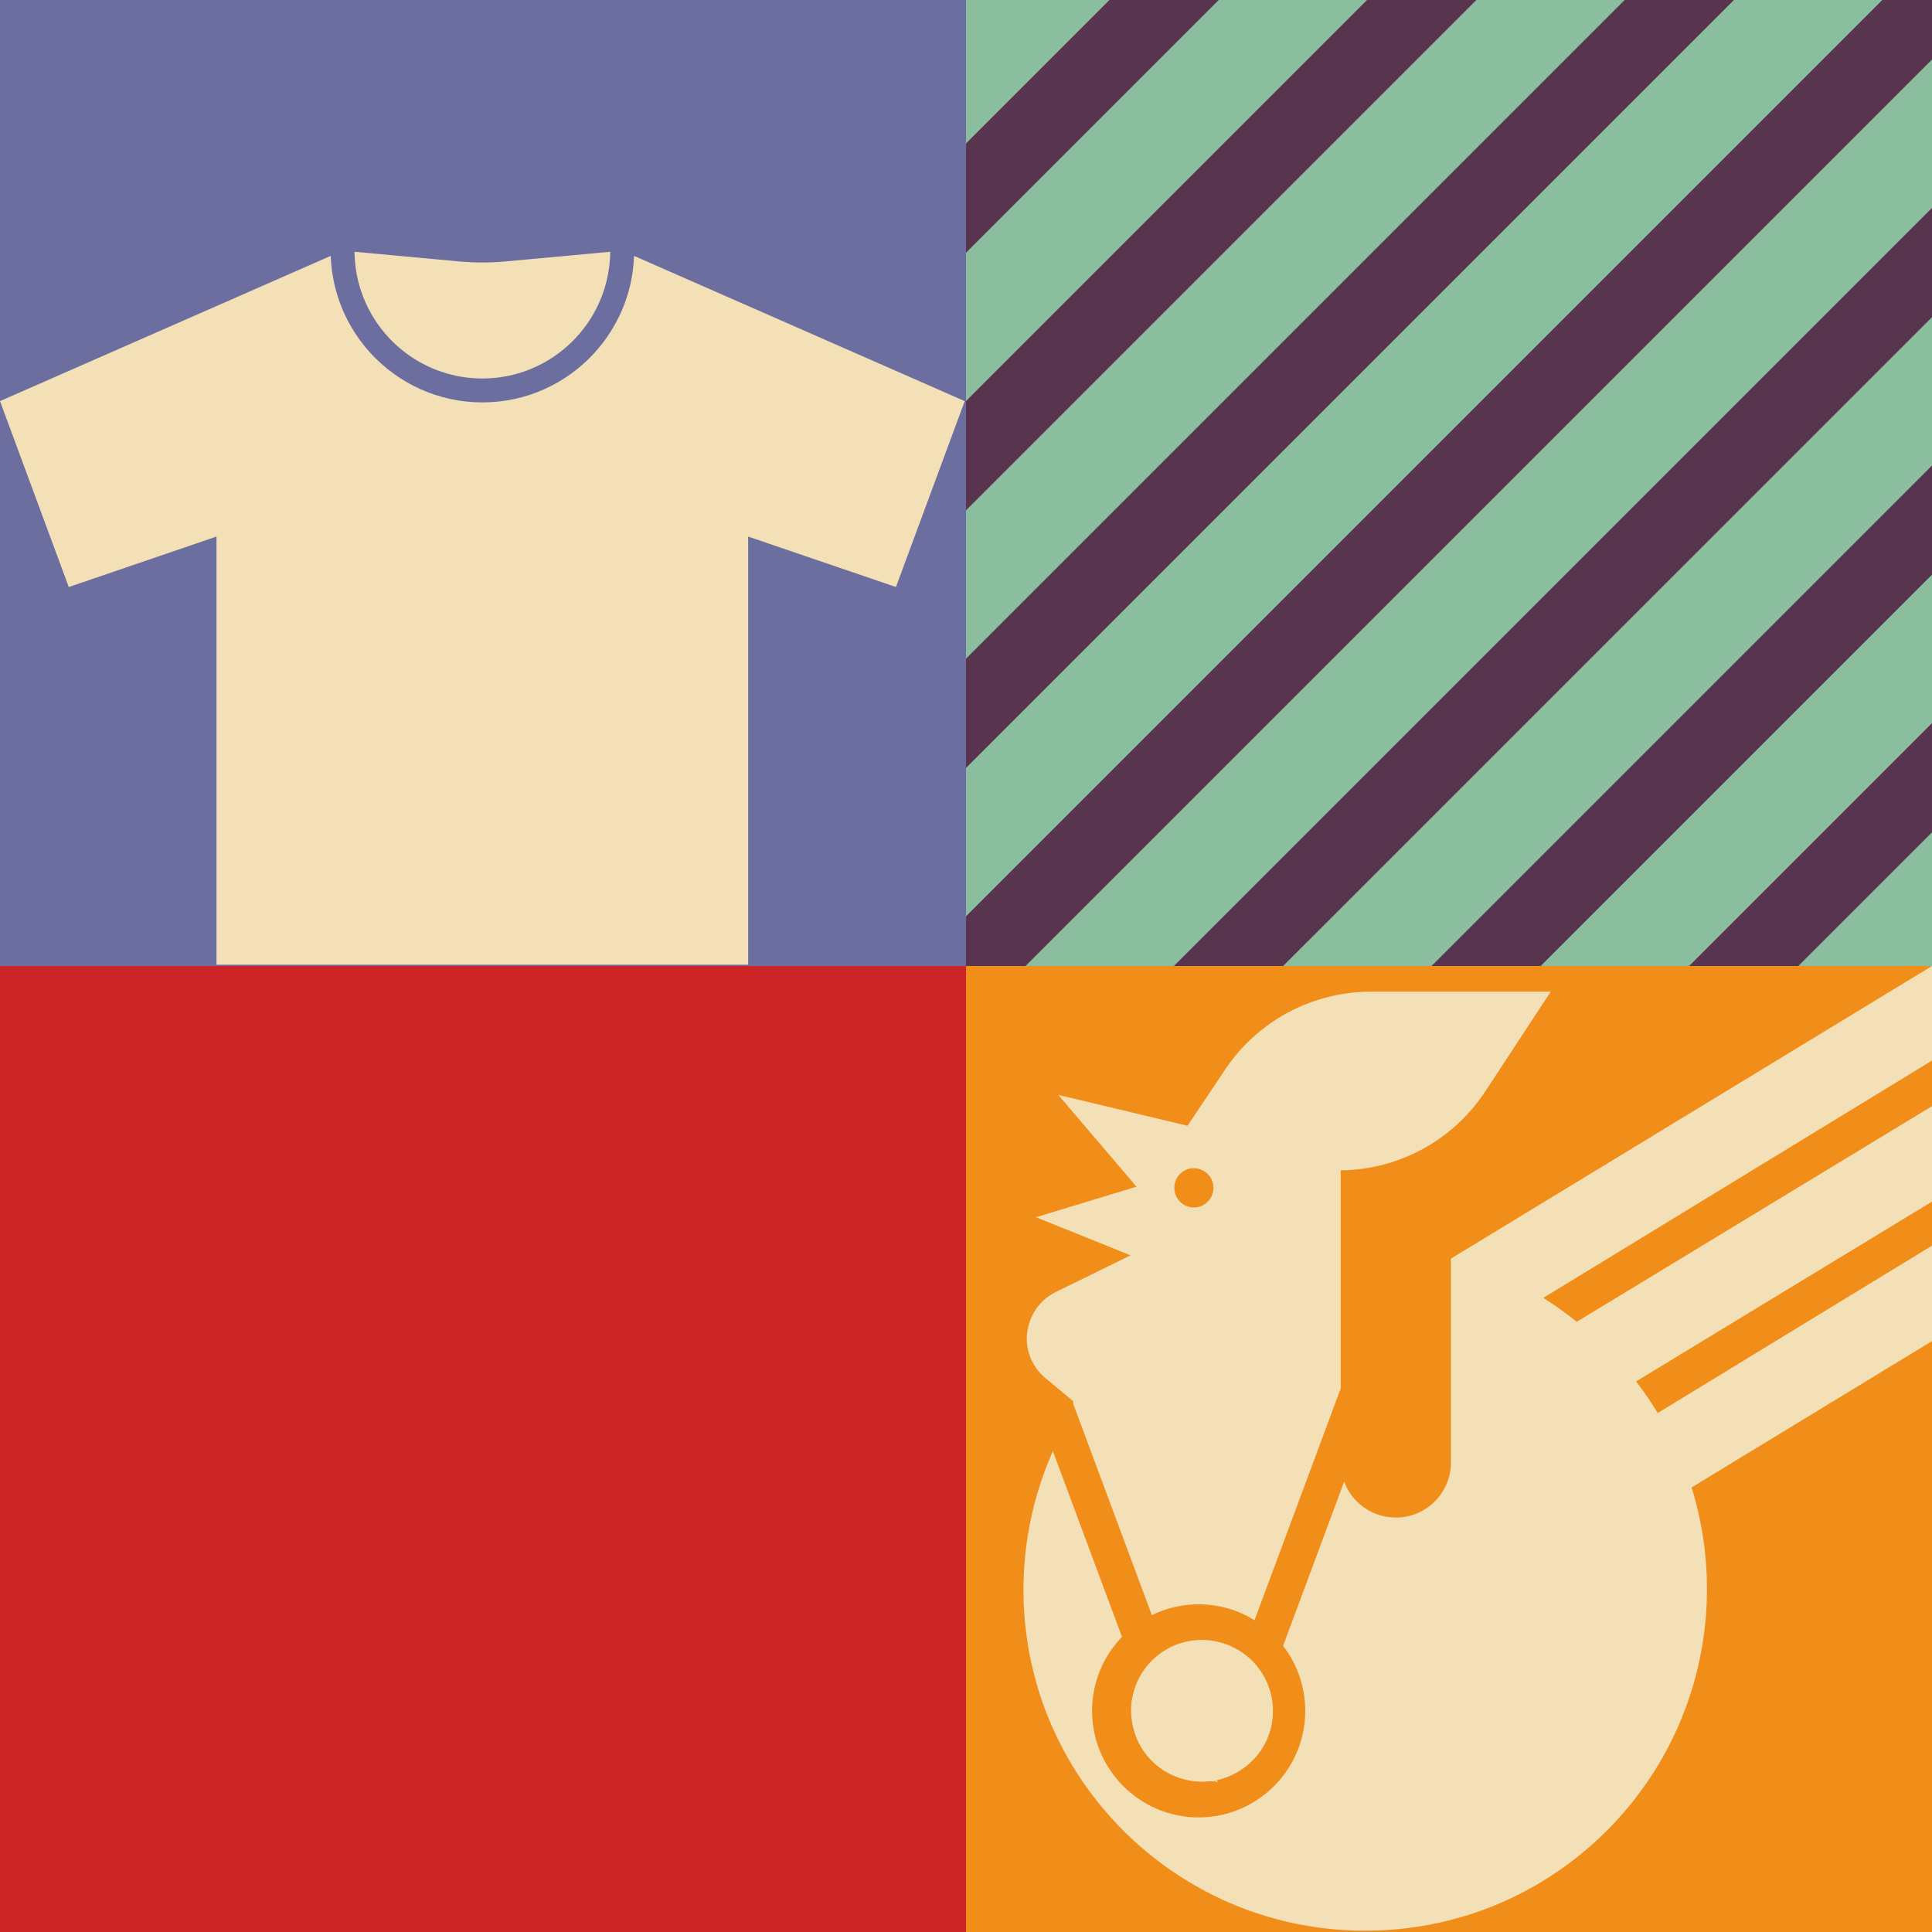 <svg width="286" height="286" viewBox="0 0 286 286" fill="none" xmlns="http://www.w3.org/2000/svg">
<path d="M143 0H0V143H143V0Z" fill="#6C6EA0"/>
<path d="M90.331 37.27C90.281 43.4 87.3 48.84 82.721 52.27C79.561 54.63 75.641 56.029 71.41 56.029C67.18 56.029 63.251 54.63 60.09 52.27C55.52 48.849 52.531 43.4 52.48 37.27L67.951 38.7C70.24 38.91 72.55 38.91 74.85 38.7L90.32 37.27H90.331Z" fill="#F4E0B7"/>
<path d="M93.86 37.879C93.76 40.699 93.15 43.389 92.1 45.849C91.09 48.219 89.69 50.389 87.97 52.269C83.86 56.759 77.96 59.569 71.41 59.569C64.86 59.569 58.96 56.749 54.85 52.269C53.13 50.389 51.73 48.219 50.72 45.849C49.68 43.389 49.06 40.699 48.96 37.879L0 59.379L10.18 86.899L32.05 79.429V142.809H110.75V79.429L132.63 86.899L142.81 59.379L93.86 37.879Z" fill="#F4E0B7"/>
<path d="M143 143H0V286H143V143Z" fill="#CD2427"/>
<path d="M286 143H143V286H286V143Z" fill="#F18E1A"/>
<path d="M180.98 263.15C180.69 263.26 180.39 263.35 180.08 263.43C180.39 263.35 180.68 263.26 180.98 263.15ZM179.5 263.56C179.5 263.56 179.58 263.54 179.62 263.53L179.71 263.79L179.22 263.61C179.31 263.59 179.4 263.58 179.5 263.56ZM155.84 214.77L166.09 242.31C163.35 245.15 161.66 249.01 161.66 253.26C161.66 261.96 168.74 269.04 177.44 269.04C186.14 269.04 193.22 261.96 193.22 253.26C193.22 249.64 192 246.31 189.94 243.64L198.98 219.34C200.13 222.45 203.14 224.65 206.63 224.65C210.96 224.65 214.53 221.27 214.78 216.94V186.33L214.89 186.25L286 143V157L228.54 192.08L228.46 192.13C230.18 193.21 231.84 194.4 233.41 195.67L233.54 195.59L286 163.75V177.88L242.25 204.46L242.19 204.49C243.35 205.99 244.42 207.55 245.39 209.18L245.44 209.15L286 184.4V198.53L250.41 220.19C250.5 220.5 250.59 220.8 250.69 221.11C250.77 221.42 250.86 221.72 250.94 222.03C251.52 224.19 251.96 226.37 252.25 228.57C252.29 228.89 252.33 229.2 252.37 229.52C252.4 229.84 252.43 230.15 252.46 230.48C252.51 231.03 252.56 231.57 252.59 232.13C252.61 232.36 252.62 232.6 252.63 232.85C252.65 233.2 252.67 233.56 252.67 233.92C252.68 234.35 252.69 234.78 252.69 235.21V235.23C252.69 235.96 252.67 236.69 252.64 237.41C252.63 237.75 252.61 238.08 252.59 238.42C252.57 238.77 252.54 239.12 252.51 239.46C252.45 240.16 252.38 240.85 252.29 241.54C252.2 242.23 252.1 242.93 251.99 243.61C250.95 249.79 248.77 255.74 245.55 261.14C245.37 261.44 245.19 261.74 245 262.03C244.82 262.33 244.63 262.62 244.43 262.91C244.24 263.21 244.05 263.49 243.85 263.78C243.65 264.07 243.45 264.36 243.25 264.64C242.81 265.25 242.36 265.85 241.9 266.45C241.65 266.77 241.39 267.08 241.13 267.4C240.88 267.71 240.61 268.02 240.35 268.32C240.13 268.58 239.9 268.84 239.67 269.09C239.36 269.44 239.04 269.78 238.72 270.12C238.44 270.41 238.15 270.7 237.87 270.99C237.3 271.56 236.71 272.11 236.12 272.66C236.12 272.66 236.12 272.66 236.11 272.67C235.53 273.19 234.95 273.7 234.35 274.2C234.01 274.48 233.66 274.76 233.31 275.04C232.68 275.53 232.04 276.01 231.38 276.48C231.05 276.72 230.72 276.95 230.38 277.17C230.11 277.35 229.84 277.53 229.57 277.71C229.32 277.87 229.09 278.02 228.84 278.17C228.56 278.35 228.26 278.53 227.97 278.71C227.96 278.71 227.95 278.73 227.94 278.73C227.65 278.91 227.36 279.08 227.06 279.24C226.16 279.76 225.23 280.25 224.29 280.7C223.98 280.86 223.66 281.01 223.35 281.15C223.03 281.29 222.72 281.44 222.4 281.58C221.76 281.86 221.12 282.13 220.47 282.38C219.82 282.64 219.16 282.88 218.5 283.1C218.19 283.2 217.88 283.31 217.57 283.41C217.54 283.41 217.51 283.43 217.48 283.43C217.25 283.51 217.02 283.58 216.79 283.64C216.5 283.73 216.2 283.82 215.9 283.9C215.52 284.01 215.15 284.11 214.77 284.21C214.75 284.21 214.74 284.21 214.72 284.23C210.68 285.26 206.45 285.81 202.09 285.81C179.37 285.81 160.15 270.86 153.75 250.26C153.63 249.86 153.51 249.46 153.4 249.06C153.33 248.8 153.25 248.54 153.19 248.28C153.13 248.07 153.07 247.85 153.02 247.64C152.9 247.14 152.78 246.64 152.67 246.14C152.53 245.51 152.4 244.87 152.29 244.23C152.23 243.86 152.16 243.49 152.11 243.13C151.99 242.39 151.9 241.66 151.81 240.91C150.83 232.04 152.21 223.01 155.88 214.77H155.84ZM152.08 197.2C152.39 194.64 153.97 192.4 156.29 191.26L167.36 185.83L153.36 180.19L168.24 175.67L156.66 162.08L175.79 166.65L181.22 158.54C186.02 151.21 194.2 146.8 202.96 146.8H229.56L219.91 161.5C215.18 168.75 207.13 173.16 198.47 173.25V205.54L185.71 239.85C183.3 238.35 180.47 237.49 177.43 237.49C174.95 237.49 172.6 238.06 170.51 239.09L158.83 207.7L158.92 207.46L158.65 207.24L158.54 207.15L154.72 203.97C152.74 202.31 151.74 199.77 152.05 197.21L152.08 197.2ZM174.68 177.9C175.51 178.72 176.75 178.98 177.84 178.53C178.93 178.07 179.63 177.02 179.63 175.84C179.63 175.06 179.32 174.32 178.76 173.76C178.21 173.24 177.49 172.94 176.74 172.93H176.67C175.51 172.95 174.49 173.66 174.05 174.72C173.61 175.8 173.85 177.06 174.68 177.89V177.9Z" fill="#F4E0B7"/>
<path d="M179.717 263.6L180.207 263.78L180.117 263.52C180.117 263.52 180.037 263.54 179.997 263.55C179.907 263.57 179.817 263.58 179.717 263.6Z" fill="#F4E0B7"/>
<path d="M159.058 207.139L159.168 207.229L159.128 207.109L159.058 207.139Z" fill="#F4E0B7"/>
<path d="M180.577 263.419C180.887 263.339 181.177 263.249 181.477 263.139C181.187 263.249 180.887 263.339 180.577 263.419Z" fill="#F4E0B7"/>
<path d="M179.717 263.6L180.207 263.78L180.117 263.52C180.117 263.52 180.037 263.54 179.997 263.55C179.907 263.57 179.817 263.58 179.717 263.6Z" fill="#F4E0B7"/>
<path d="M167.438 253.26C167.438 253.44 167.437 253.62 167.457 253.8C167.457 253.93 167.477 254.06 167.487 254.18C167.487 254.29 167.507 254.39 167.517 254.49C167.517 254.53 167.517 254.57 167.537 254.6C167.547 254.71 167.567 254.81 167.587 254.91C167.607 255.07 167.637 255.22 167.667 255.37C167.697 255.54 167.737 255.71 167.787 255.88C167.827 256.04 167.877 256.2 167.927 256.37V256.39C167.977 256.55 168.037 256.71 168.087 256.87C168.087 256.87 168.087 256.87 168.087 256.89C168.147 257.04 168.207 257.2 168.267 257.35C168.337 257.51 168.408 257.66 168.478 257.81C168.538 257.93 168.597 258.06 168.667 258.18C168.777 258.39 168.897 258.59 169.017 258.79C169.087 258.9 169.158 259.01 169.228 259.12C169.318 259.26 169.417 259.4 169.517 259.53C169.617 259.66 169.717 259.79 169.827 259.93C169.917 260.04 170.007 260.15 170.107 260.25C170.257 260.42 170.417 260.58 170.577 260.74C170.667 260.84 170.767 260.93 170.868 261.02C170.988 261.13 171.107 261.23 171.237 261.34C171.237 261.34 171.247 261.34 171.257 261.35C171.378 261.45 171.507 261.55 171.627 261.64C171.727 261.72 171.827 261.79 171.938 261.86C172.007 261.91 172.088 261.96 172.158 262.01C172.198 262.04 172.237 262.07 172.277 262.09C172.357 262.14 172.447 262.2 172.527 262.24C172.637 262.31 172.758 262.37 172.868 262.44C172.928 262.47 172.988 262.5 173.048 262.53C173.148 262.59 173.247 262.64 173.347 262.68C173.447 262.72 173.548 262.78 173.658 262.82C173.758 262.87 173.857 262.91 173.947 262.95C174.067 263 174.197 263.05 174.317 263.1C174.607 263.21 174.907 263.3 175.207 263.38C175.297 263.41 175.377 263.43 175.467 263.44C175.547 263.46 175.627 263.48 175.707 263.5C175.787 263.52 175.867 263.54 175.947 263.55C176.017 263.57 176.087 263.58 176.147 263.59C176.257 263.61 176.368 263.63 176.478 263.64C176.508 263.64 176.547 263.65 176.577 263.66C176.697 263.68 176.818 263.69 176.938 263.7C177.257 263.73 177.587 263.75 177.917 263.75C178.127 263.75 178.348 263.75 178.548 263.73C178.668 263.73 178.777 263.72 178.897 263.71C178.987 263.7 179.077 263.69 179.177 263.68C179.227 263.68 179.277 263.66 179.327 263.66C179.447 263.64 179.557 263.63 179.677 263.61C179.677 263.61 179.687 263.61 179.697 263.61C179.787 263.59 179.878 263.58 179.978 263.56C180.018 263.56 180.057 263.54 180.097 263.53C180.247 263.5 180.407 263.46 180.557 263.42C180.867 263.34 181.157 263.25 181.457 263.14C181.557 263.11 181.647 263.07 181.747 263.03C181.817 263.01 181.877 262.98 181.947 262.95C182.057 262.9 182.157 262.86 182.257 262.81C182.287 262.8 182.327 262.78 182.357 262.76C182.457 262.72 182.547 262.67 182.647 262.62C182.697 262.6 182.748 262.57 182.798 262.54C182.918 262.48 183.037 262.42 183.147 262.35C183.267 262.28 183.397 262.21 183.517 262.13C183.527 262.13 183.538 262.12 183.548 262.11C183.638 262.05 183.727 261.99 183.817 261.93C183.947 261.84 184.067 261.75 184.197 261.66C184.197 261.66 184.218 261.65 184.228 261.64C184.358 261.55 184.477 261.45 184.607 261.35C184.737 261.24 184.858 261.14 184.978 261.03C185.118 260.91 185.238 260.78 185.368 260.66C185.488 260.55 185.597 260.43 185.707 260.31C185.817 260.19 185.927 260.06 186.037 259.94C186.037 259.94 186.047 259.92 186.057 259.92C186.157 259.8 186.257 259.67 186.357 259.54C186.457 259.4 186.557 259.26 186.647 259.13C186.737 259.01 186.817 258.88 186.897 258.75C187.007 258.57 187.107 258.39 187.207 258.2C187.277 258.08 187.338 257.95 187.408 257.82C187.488 257.67 187.548 257.51 187.618 257.35C187.668 257.23 187.717 257.12 187.757 257C187.777 256.97 187.787 256.94 187.787 256.91C187.807 256.86 187.827 256.81 187.847 256.76C187.887 256.66 187.917 256.56 187.947 256.46C188.007 256.27 188.068 256.07 188.118 255.88C188.158 255.72 188.198 255.56 188.228 255.39C188.258 255.24 188.287 255.09 188.307 254.94C188.317 254.87 188.327 254.8 188.337 254.74C188.357 254.6 188.377 254.46 188.387 254.32C188.407 254.17 188.417 254.01 188.417 253.85C188.417 253.82 188.417 253.8 188.417 253.77C188.427 253.61 188.438 253.45 188.438 253.28C188.438 253.11 188.437 252.94 188.417 252.77C188.417 252.74 188.417 252.71 188.417 252.68C188.417 252.58 188.407 252.48 188.397 252.37C188.397 252.29 188.387 252.22 188.377 252.14C188.357 251.99 188.337 251.83 188.317 251.68C188.287 251.51 188.258 251.34 188.228 251.17C188.198 251 188.157 250.83 188.107 250.66C188.077 250.54 188.047 250.42 188.007 250.3C188.007 250.28 188.007 250.26 187.987 250.24C187.957 250.13 187.917 250.02 187.877 249.91C187.867 249.87 187.857 249.83 187.837 249.8C187.807 249.71 187.777 249.61 187.737 249.52C187.717 249.47 187.697 249.41 187.677 249.36C187.647 249.28 187.617 249.2 187.577 249.11C187.527 248.98 187.467 248.85 187.397 248.72C187.337 248.58 187.267 248.45 187.197 248.32C187.127 248.19 187.058 248.06 186.978 247.94C186.948 247.88 186.908 247.81 186.868 247.75C186.798 247.63 186.717 247.52 186.637 247.4C186.547 247.26 186.447 247.12 186.347 246.99C186.347 246.97 186.327 246.96 186.317 246.95C186.227 246.83 186.127 246.71 186.037 246.59C185.927 246.46 185.817 246.33 185.707 246.21C185.607 246.1 185.507 245.99 185.397 245.88C185.377 245.86 185.357 245.84 185.337 245.82C185.227 245.71 185.127 245.61 185.007 245.51C184.887 245.4 184.767 245.3 184.637 245.19C184.537 245.1 184.427 245.02 184.317 244.94C184.227 244.87 184.127 244.8 184.027 244.73C183.997 244.71 183.977 244.69 183.947 244.67C183.837 244.6 183.737 244.53 183.627 244.46C183.507 244.38 183.387 244.31 183.277 244.24C183.157 244.17 183.028 244.1 182.908 244.03C182.788 243.96 182.657 243.9 182.527 243.84C182.397 243.78 182.277 243.72 182.147 243.66C182.027 243.61 181.907 243.55 181.787 243.51C181.767 243.51 181.748 243.49 181.728 243.49C181.608 243.44 181.487 243.4 181.357 243.35C181.217 243.3 181.087 243.26 180.947 243.22C180.637 243.13 180.327 243.05 180.007 242.98C179.867 242.95 179.717 242.92 179.577 242.9C179.527 242.89 179.477 242.88 179.427 242.87C179.337 242.86 179.237 242.84 179.147 242.84C179.067 242.83 178.977 242.82 178.897 242.81C178.807 242.8 178.708 242.79 178.618 242.79C178.388 242.77 178.167 242.76 177.938 242.76C177.757 242.76 177.577 242.76 177.397 242.78C177.237 242.78 177.077 242.8 176.917 242.81C176.857 242.81 176.797 242.82 176.737 242.83C176.637 242.84 176.537 242.85 176.447 242.87C176.387 242.87 176.318 242.89 176.257 242.9C176.108 242.92 175.967 242.95 175.827 242.98C175.657 243.01 175.487 243.05 175.317 243.1C175.307 243.1 175.297 243.1 175.287 243.1C175.137 243.14 174.997 243.18 174.847 243.22C174.827 243.22 174.807 243.23 174.787 243.24C174.667 243.28 174.547 243.32 174.427 243.36C174.367 243.38 174.307 243.4 174.247 243.42C174.127 243.46 174.017 243.51 173.897 243.56C173.727 243.63 173.547 243.71 173.377 243.79C173.247 243.85 173.117 243.91 172.997 243.99C172.947 244.01 172.908 244.04 172.868 244.06C172.758 244.12 172.658 244.18 172.548 244.24C172.498 244.27 172.437 244.3 172.387 244.34C172.287 244.4 172.187 244.47 172.087 244.53C172.067 244.54 172.057 244.55 172.037 244.57C171.907 244.66 171.777 244.75 171.647 244.85C171.507 244.95 171.377 245.05 171.247 245.16C171.117 245.27 170.988 245.38 170.868 245.49C170.747 245.6 170.617 245.72 170.497 245.84C170.377 245.96 170.267 246.08 170.147 246.21C169.977 246.39 169.818 246.59 169.658 246.79C169.508 246.99 169.347 247.19 169.217 247.4C169.127 247.53 169.047 247.66 168.957 247.8C168.887 247.92 168.817 248.04 168.747 248.17C168.717 248.22 168.687 248.27 168.667 248.32C168.597 248.45 168.527 248.58 168.467 248.72C168.467 248.72 168.467 248.74 168.457 248.74C168.397 248.87 168.337 249 168.277 249.13C168.257 249.16 168.247 249.2 168.237 249.24C168.177 249.37 168.127 249.5 168.077 249.64C168.067 249.67 168.058 249.7 168.048 249.74C168.007 249.84 167.968 249.94 167.938 250.05C167.907 250.13 167.888 250.2 167.868 250.28C167.818 250.43 167.787 250.57 167.747 250.72C167.707 250.87 167.677 251.01 167.647 251.16C167.617 251.3 167.597 251.43 167.567 251.57C167.567 251.57 167.567 251.58 167.567 251.59C167.557 251.65 167.547 251.7 167.537 251.76C167.517 251.88 167.507 252.01 167.487 252.14C167.487 252.18 167.488 252.22 167.478 252.25C167.458 252.41 167.447 252.57 167.447 252.74C167.437 252.92 167.427 253.1 167.427 253.28L167.438 253.26Z" fill="#F4E0B7"/>
<path d="M180.577 263.421C180.887 263.341 181.177 263.251 181.477 263.141C181.187 263.251 180.887 263.341 180.577 263.421Z" fill="#F4E0B7"/>
<path d="M181.477 263.15C181.187 263.26 180.887 263.35 180.577 263.43C180.887 263.35 181.177 263.26 181.477 263.15ZM179.997 263.56C179.997 263.56 180.077 263.54 180.117 263.53L180.207 263.79L179.717 263.61C179.807 263.59 179.897 263.58 179.997 263.56Z" fill="#F4E0B7"/>
<path d="M286 0H143V143H286V0Z" fill="#8BBE9F"/>
<path d="M218.546 0L143 75.546V59.371L202.371 0H218.546Z" fill="#59344F"/>
<path d="M180.412 0L143 37.411V21.236L164.236 0H180.412Z" fill="#59344F"/>
<path d="M228.075 143H211.91L286 68.91V85.075L228.075 143Z" fill="#59344F"/>
<path d="M256.681 0L143 113.681V97.506L240.506 0H256.681Z" fill="#59344F"/>
<path d="M286 8.816L151.816 143H143V135.64L278.64 0H286V8.816Z" fill="#59344F"/>
<path d="M286.002 46.95L189.942 143H173.777L286.002 30.775V46.95Z" fill="#59344F"/>
<path d="M266.208 143H250.043L285.998 107.045V123.21L266.208 143Z" fill="#59344F"/>
</svg>
